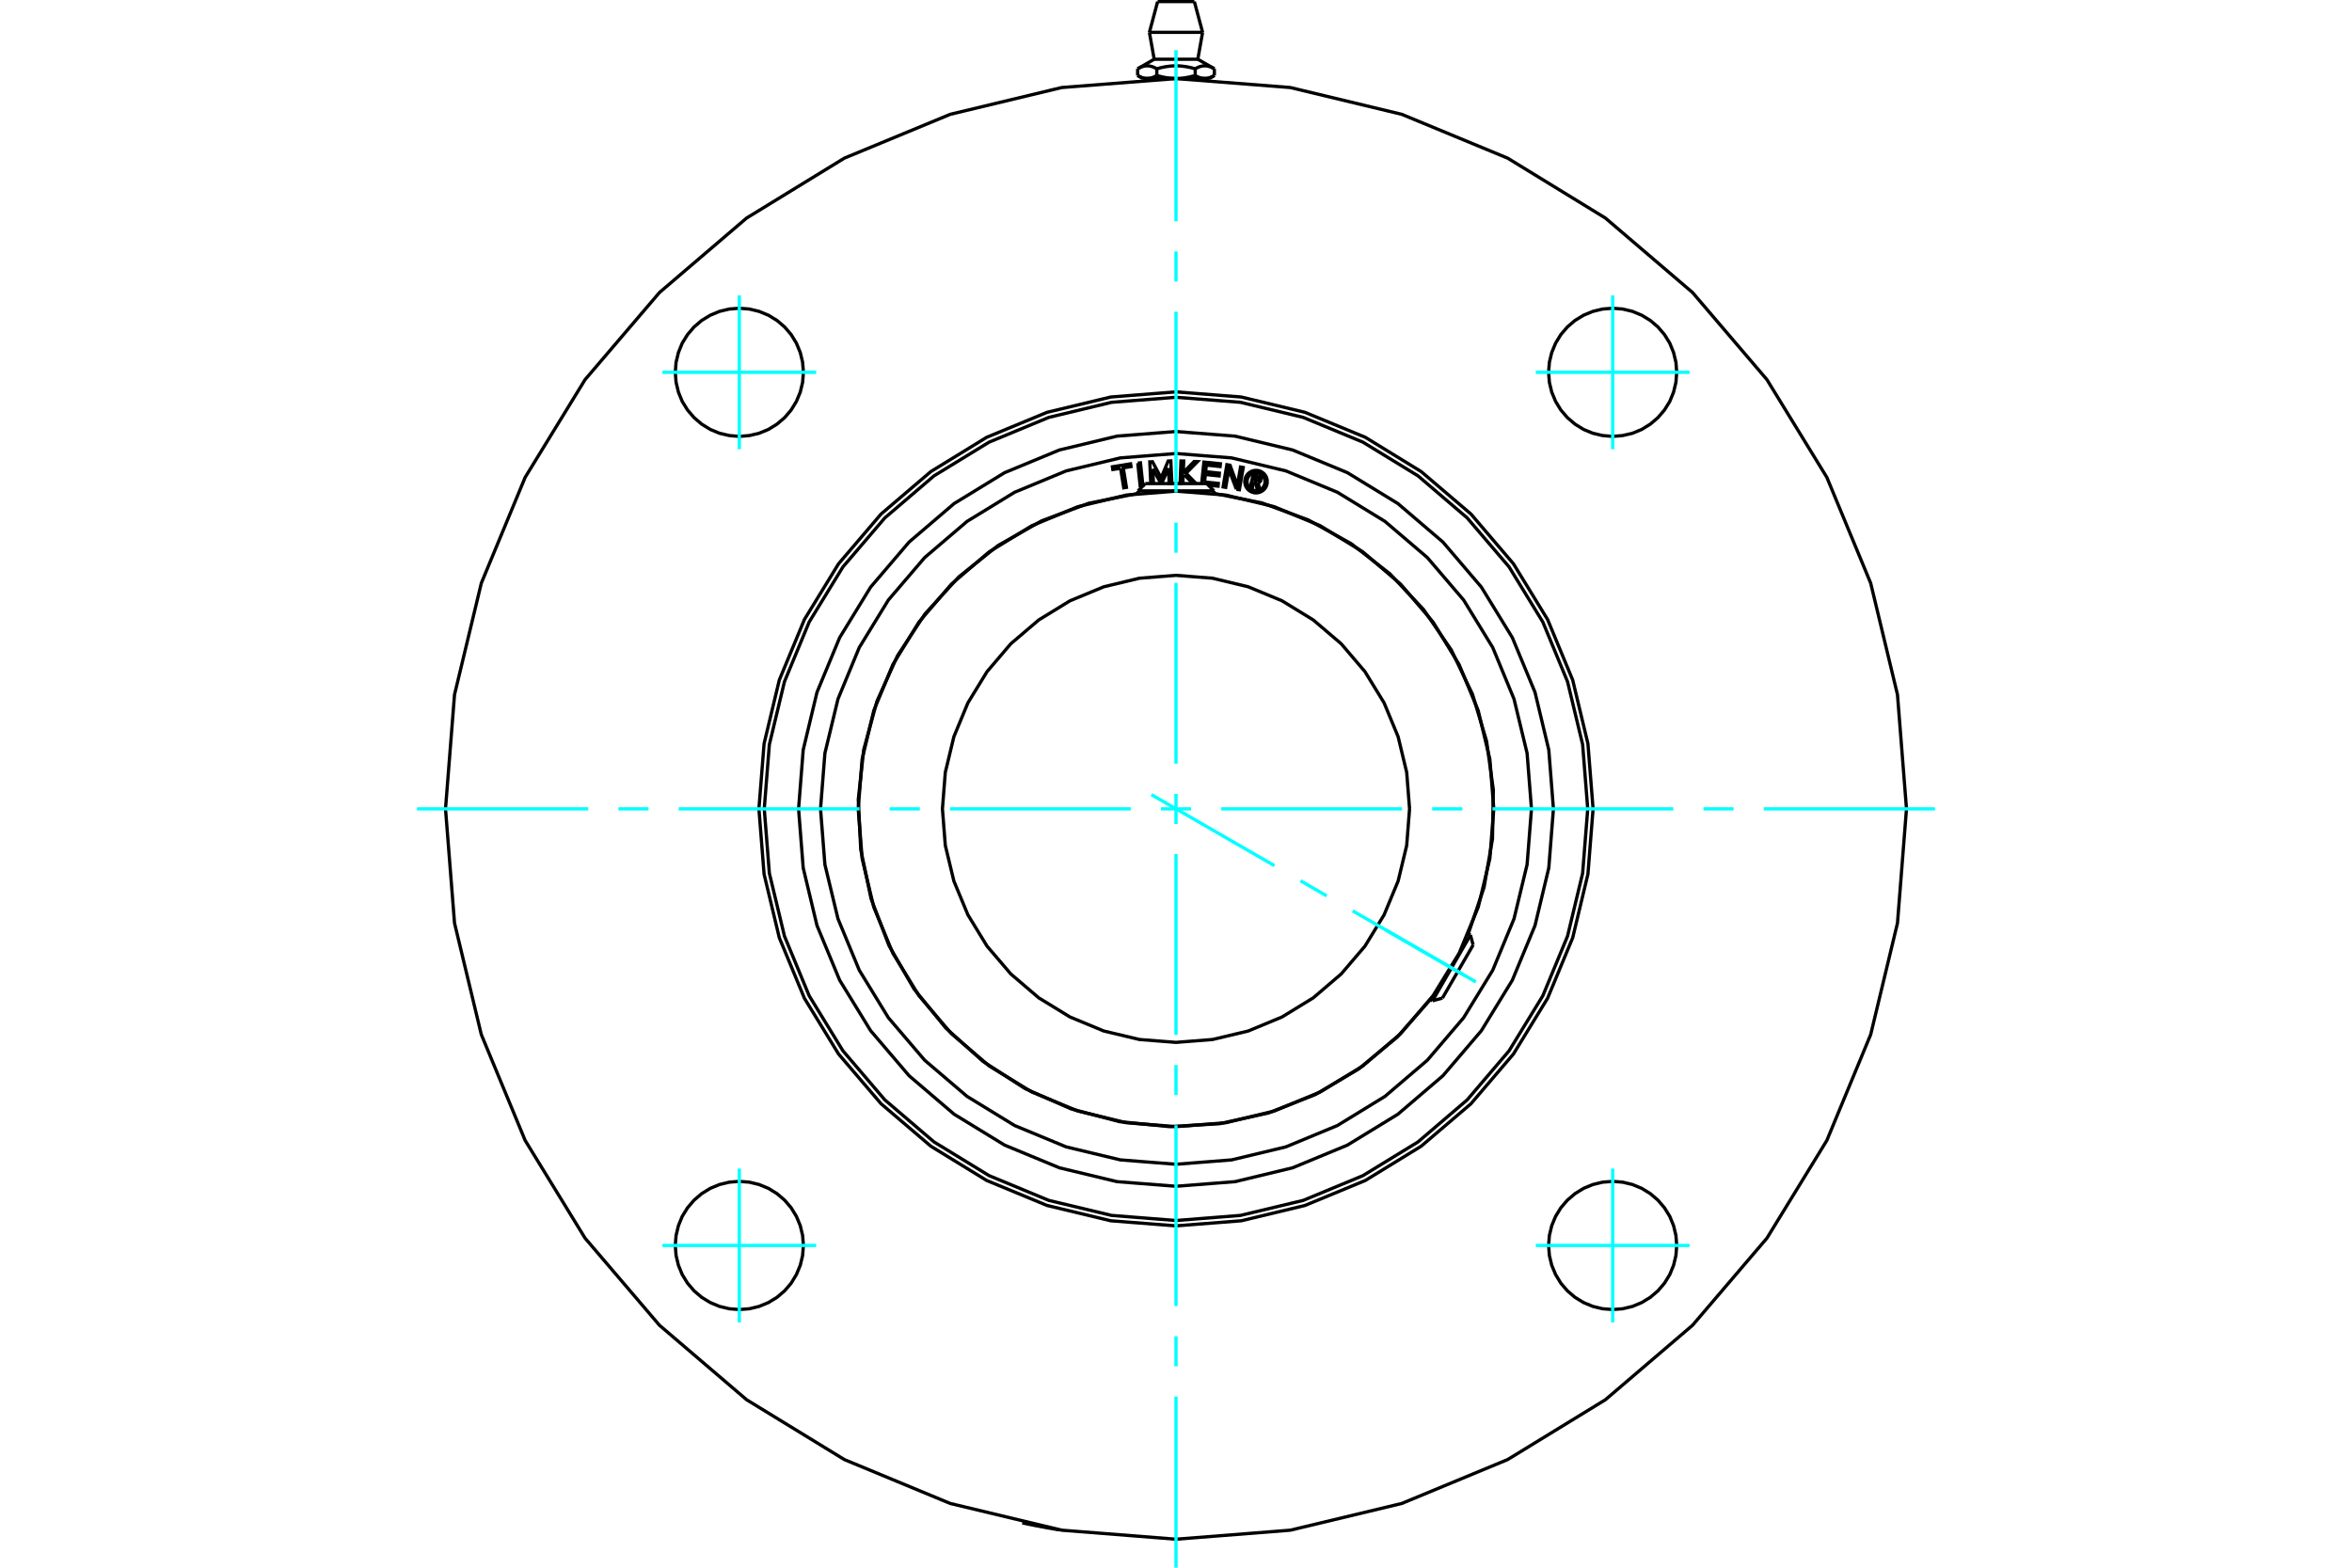 <?xml version="1.0" standalone="no"?>
<!DOCTYPE svg PUBLIC "-//W3C//DTD SVG 1.1//EN"
	"http://www.w3.org/Graphics/SVG/1.1/DTD/svg11.dtd">
<svg xmlns="http://www.w3.org/2000/svg" height="100%" width="100%" viewBox="0 0 36000 24000">
	<rect x="-1800" y="-1200" width="39600" height="26400" style="fill:#FFF"/>
	<g style="fill:none; fill-rule:evenodd" transform="matrix(1 0 0 1 0 0)">
		<g style="fill:none; stroke:#000; stroke-width:50; shape-rendering:geometricPrecision">
			<polyline points="16212,23420 16211,23420 16208,23420 16202,23419 16194,23417 16184,23416 16172,23414 16157,23411 16142,23409 16125,23406 16106,23402 16085,23399 16063,23395 16040,23391 16016,23387 15991,23382 15966,23377 15941,23373 15916,23368 15891,23363 15866,23359 15842,23354 15817,23349 15794,23344 15772,23340 15752,23336 15733,23332 15716,23328 15701,23325 15686,23322 15674,23320 15664,23317 15656,23316 15651,23314 15647,23314 15646,23314"/>
			<polyline points="24384,12383 24305,11385 24072,10411 23688,9485 23165,8631 22514,7869 21752,7219 20898,6695 19973,6312 18999,6078 18000,5999 17001,6078 16027,6312 15102,6695 14248,7219 13486,7869 12835,8631 12312,9485 11928,10411 11695,11385 11616,12383 11695,13382 11928,14356 12312,15282 12835,16136 13486,16898 14248,17548 15102,18072 16027,18455 17001,18689 18000,18767 18999,18689 19973,18455 20898,18072 21752,17548 22514,16898 23165,16136 23688,15282 24072,14356 24305,13382 24384,12383"/>
			<polyline points="25664,5700 25652,5546 25616,5397 25558,5254 25477,5123 25377,5006 25260,4906 25129,4826 24987,4767 24837,4731 24684,4719 24530,4731 24381,4767 24238,4826 24107,4906 23990,5006 23890,5123 23810,5254 23751,5397 23715,5546 23703,5700 23715,5853 23751,6003 23810,6145 23890,6276 23990,6393 24107,6493 24238,6574 24381,6633 24530,6668 24684,6681 24837,6668 24987,6633 25129,6574 25260,6493 25377,6393 25477,6276 25558,6145 25616,6003 25652,5853 25664,5700"/>
			<polyline points="25664,19067 25652,18914 25616,18764 25558,18622 25477,18491 25377,18374 25260,18274 25129,18193 24987,18134 24837,18098 24684,18086 24530,18098 24381,18134 24238,18193 24107,18274 23990,18374 23890,18491 23810,18622 23751,18764 23715,18914 23703,19067 23715,19221 23751,19370 23810,19512 23890,19644 23990,19761 24107,19861 24238,19941 24381,20000 24530,20036 24684,20048 24837,20036 24987,20000 25129,19941 25260,19861 25377,19761 25477,19644 25558,19512 25616,19370 25652,19221 25664,19067"/>
			<polyline points="12297,19067 12285,18914 12249,18764 12190,18622 12110,18491 12010,18374 11893,18274 11762,18193 11619,18134 11470,18098 11316,18086 11163,18098 11013,18134 10871,18193 10740,18274 10623,18374 10523,18491 10442,18622 10384,18764 10348,18914 10336,19067 10348,19221 10384,19370 10442,19512 10523,19644 10623,19761 10740,19861 10871,19941 11013,20000 11163,20036 11316,20048 11470,20036 11619,20000 11762,19941 11893,19861 12010,19761 12110,19644 12190,19512 12249,19370 12285,19221 12297,19067"/>
			<polyline points="12297,5700 12285,5546 12249,5397 12190,5254 12110,5123 12010,5006 11893,4906 11762,4826 11619,4767 11470,4731 11316,4719 11163,4731 11013,4767 10871,4826 10740,4906 10623,5006 10523,5123 10442,5254 10384,5397 10348,5546 10336,5700 10348,5853 10384,6003 10442,6145 10523,6276 10623,6393 10740,6493 10871,6574 11013,6633 11163,6668 11316,6681 11470,6668 11619,6633 11762,6574 11893,6493 12010,6393 12110,6276 12190,6145 12249,6003 12285,5853 12297,5700"/>
			<polyline points="29181,12383 29043,10634 28633,8928 27962,7308 27045,5812 25906,4478 24572,3338 23076,2421 21455,1750 19749,1340 18000,1203 16251,1340 14545,1750 12924,2421 11428,3338 10094,4478 8955,5812 8038,7308 7367,8928 6957,10634 6819,12383 6957,14132 7367,15838 8038,17459 8955,18955 10094,20289 11428,21429 12924,22345 14545,23017 16251,23426 18000,23564 19749,23426 21455,23017 23076,22345 24572,21429 25906,20289 27045,18955 27962,17459 28633,15838 29043,14132 29181,12383"/>
			<line x1="18587" y1="1053" x2="18587" y2="1156"/>
			<line x1="17666" y1="907" x2="18334" y2="907"/>
			<polyline points="17413,1053 17422,1048 17432,1043 17441,1038 17450,1034 17459,1030 17467,1027 17476,1023 17484,1020 17492,1018 17500,1016 17508,1014 17516,1012 17524,1011 17532,1009 17540,1009 17548,1008 17556,1008 17563,1008 17571,1008 17579,1009 17587,1009 17595,1011 17603,1012 17611,1014 17619,1016 17627,1018 17635,1020 17644,1023 17652,1027 17661,1030 17669,1034 17678,1038 17687,1043 17697,1048 17706,1053 17726,1048 17744,1043 17762,1038 17780,1034 17798,1030 17815,1027 17832,1023 17849,1020 17865,1018 17882,1016 17898,1014 17914,1012 17930,1011 17945,1009 17961,1009 17977,1008 17992,1008 18008,1008 18023,1008 18039,1009 18055,1009 18070,1011 18086,1012 18102,1014 18118,1016 18135,1018 18151,1020 18168,1023 18185,1027 18202,1030 18220,1034 18238,1038 18256,1043 18274,1048 18294,1053 18303,1048 18313,1043 18322,1038 18331,1034 18339,1030 18348,1027 18356,1023 18365,1020 18373,1018 18381,1016 18389,1014 18397,1012 18405,1011 18413,1009 18421,1009 18429,1008 18437,1008 18444,1008 18452,1008 18460,1009 18468,1009 18476,1011 18484,1012 18492,1014 18500,1016 18508,1018 18516,1020 18524,1023 18533,1027 18541,1030 18550,1034 18559,1038 18568,1043 18578,1048 18587,1053"/>
			<polyline points="18440,1201 18436,1201 18432,1201 18428,1201 18424,1201 18420,1200 18416,1200 18412,1200 18408,1199 18404,1198 18400,1198 18396,1197 18392,1196 18388,1195 18384,1194 18380,1193 18376,1192 18372,1191 18368,1190 18363,1188 18359,1187 18355,1185 18351,1184 18347,1182 18343,1180 18338,1179 18334,1177 18330,1175 18325,1173 18321,1170 18316,1168 18312,1166 18307,1164 18303,1161 18298,1159 18294,1156"/>
			<polyline points="18587,1156 18583,1159 18578,1161 18573,1164 18569,1166 18564,1168 18560,1170 18556,1173 18551,1175 18547,1177 18543,1179 18538,1180 18534,1182 18530,1184 18526,1185 18521,1187 18517,1188 18513,1190 18509,1191 18505,1192 18501,1193 18497,1194 18493,1195 18489,1196 18485,1197 18481,1198 18477,1198 18473,1199 18469,1200 18465,1200 18461,1200 18457,1201 18453,1201 18448,1201 18444,1201 18440,1201"/>
			<polyline points="18294,1053 18294,1156 18284,1159 18275,1161 18266,1164 18257,1166 18248,1168 18239,1170 18230,1173 18222,1175 18213,1177 18204,1179 18196,1180 18187,1182 18179,1184 18170,1185 18162,1187 18154,1188 18146,1190 18137,1191 18129,1192 18121,1193 18113,1194 18105,1195 18097,1196 18089,1197 18080,1198 18072,1198 18064,1199 18056,1200 18048,1200 18040,1200 18032,1201 18024,1201 18016,1201 18008,1201 18000,1201 18440,1201 18509,1201"/>
			<polyline points="18000,1201 17992,1201 17984,1201 17976,1201 17968,1201 17960,1200 17952,1200 17944,1200 17936,1199 17928,1198 17920,1198 17911,1197 17903,1196 17895,1195 17887,1194 17879,1193 17871,1192 17863,1191 17854,1190 17846,1188 17838,1187 17830,1185 17821,1184 17813,1182 17804,1180 17796,1179 17787,1177 17778,1175 17770,1173 17761,1170 17752,1168 17743,1166 17734,1164 17725,1161 17716,1159 17706,1156"/>
			<line x1="17706" y1="1053" x2="17706" y2="1156"/>
			<polyline points="17560,1201 17556,1201 17552,1201 17547,1201 17543,1201 17539,1200 17535,1200 17531,1200 17527,1199 17523,1198 17519,1198 17515,1197 17511,1196 17507,1195 17503,1194 17499,1193 17495,1192 17491,1191 17487,1190 17483,1188 17479,1187 17474,1185 17470,1184 17466,1182 17462,1180 17457,1179 17453,1177 17449,1175 17444,1173 17440,1170 17436,1168 17431,1166 17427,1164 17422,1161 17417,1159 17413,1156"/>
			<polyline points="17706,1156 17702,1159 17697,1161 17693,1164 17688,1166 17684,1168 17679,1170 17675,1173 17670,1175 17666,1177 17662,1179 17657,1180 17653,1182 17649,1184 17645,1185 17641,1187 17637,1188 17632,1190 17628,1191 17624,1192 17620,1193 17616,1194 17612,1195 17608,1196 17604,1197 17600,1198 17596,1198 17592,1199 17588,1200 17584,1200 17580,1200 17576,1201 17572,1201 17568,1201 17564,1201 17560,1201"/>
			<line x1="17413" y1="1053" x2="17413" y2="1156"/>
			<polyline points="17491,1201 17560,1201 18000,1201"/>
			<line x1="17593" y1="495" x2="18407" y2="495"/>
			<line x1="17719" y1="24" x2="18281" y2="24"/>
			<polyline points="18058,24 18048,16 18037,9 18025,4 18013,1 18000,0 17987,1 17975,4 17963,9 17952,16 17942,24"/>
			<line x1="17666" y1="907" x2="17413" y2="1053"/>
			<line x1="18587" y1="1053" x2="18334" y2="907"/>
			<line x1="18509" y1="1201" x2="18587" y2="1156"/>
			<line x1="17413" y1="1156" x2="17491" y2="1201"/>
			<line x1="17564" y1="1201" x2="17564" y2="1211"/>
			<line x1="18436" y1="1211" x2="18436" y2="1201"/>
			<line x1="17593" y1="495" x2="17666" y2="907"/>
			<line x1="18334" y1="907" x2="18407" y2="495"/>
			<line x1="17719" y1="24" x2="17593" y2="495"/>
			<line x1="18407" y1="495" x2="18281" y2="24"/>
			<polyline points="22864,12383 22804,11623 22626,10880 22334,10175 21935,9524 21439,8944 20859,8448 20208,8049 19503,7757 18761,7579 18000,7519 17239,7579 16497,7757 15792,8049 15141,8448 14561,8944 14065,9524 13666,10175 13374,10880 13196,11623 13136,12383 13196,13144 13374,13887 13666,14592 14065,15242 14561,15823 15141,16319 15792,16717 16497,17009 17239,17188 18000,17248 18761,17188 19503,17009 20208,16717 20859,16319 21439,15823 21935,15242 22334,14592 22626,13887 22804,13144 22864,12383"/>
			<polyline points="21575,12383 21531,11824 21400,11279 21185,10760 20892,10282 20528,9855 20101,9491 19623,9198 19105,8983 18559,8852 18000,8808 17441,8852 16895,8983 16377,9198 15899,9491 15472,9855 15108,10282 14815,10760 14600,11279 14469,11824 14425,12383 14469,12943 14600,13488 14815,14006 15108,14485 15472,14911 15899,15276 16377,15569 16895,15784 17441,15914 18000,15958 18559,15914 19105,15784 19623,15569 20101,15276 20528,14911 20892,14485 21185,14006 21400,13488 21531,12943 21575,12383"/>
			<line x1="21926" y1="15321" x2="22507" y2="14315"/>
			<line x1="22548" y1="14467" x2="22078" y2="15280"/>
			<line x1="18581" y1="7515" x2="17419" y2="7515"/>
			<line x1="17530" y1="7403" x2="18470" y2="7403"/>
			<polyline points="23777,12383 23706,11480 23495,10598 23148,9761 22674,8988 22085,8298 21396,7709 20623,7236 19785,6889 18904,6677 18000,6606 17096,6677 16215,6889 15377,7236 14604,7709 13915,8298 13326,8988 12852,9761 12505,10598 12294,11480 12223,12383 12294,13287 12505,14169 12852,15006 13326,15779 13915,16469 14604,17058 15377,17531 16215,17878 17096,18090 18000,18161 18904,18090 19785,17878 20623,17531 21396,17058 22085,16469 22674,15779 23148,15006 23495,14169 23706,13287 23777,12383"/>
			<polyline points="24302,12383 24224,11398 23993,10436 23615,9523 23098,8679 22456,7928 21704,7285 20861,6769 19947,6390 18986,6159 18000,6082 17014,6159 16053,6390 15139,6769 14296,7285 13544,7928 12902,8679 12385,9523 12007,10436 11776,11398 11698,12383 11776,13369 12007,14331 12385,15244 12902,16087 13544,16839 14296,17482 15139,17998 16053,18377 17014,18607 18000,18685 18986,18607 19947,18377 20861,17998 21704,17482 22456,16839 23098,16087 23615,15244 23993,14331 24224,13369 24302,12383"/>
			<polyline points="19191,7377 19171,7462 19138,7454 19184,7258 19257,7275"/>
			<polyline points="19303,7344 19305,7335 19305,7326 19303,7317 19300,7308 19295,7300 19289,7292 19283,7286 19275,7281 19266,7277 19257,7275"/>
			<polyline points="19303,7344 19272,7337 19273,7333 19272,7329 19272,7325 19270,7321 19269,7318 19266,7315 19263,7312 19260,7310 19256,7308 19253,7307 19209,7296 19197,7346 19241,7356 19245,7357 19249,7357 19253,7356 19257,7355 19260,7353 19264,7351 19266,7348 19269,7345 19271,7341 19272,7338 19303,7345"/>
			<polyline points="19257,7388 19266,7386 19275,7382 19283,7377 19290,7370 19296,7363 19300,7354 19303,7345"/>
			<polyline points="19257,7388 19281,7491 19241,7482 19218,7384 19191,7377"/>
			<polyline points="18437,7379 18648,7401 18644,7443 18494,7427"/>
			<polyline points="18393,7403 18427,7074 18680,7100 18675,7142 18464,7120 18454,7222 18664,7244 18660,7286 18449,7264 18437,7379"/>
			<line x1="17645" y1="7179" x2="17655" y2="7403"/>
			<polyline points="17614,7403 17599,7071 17640,7069 17772,7316 17880,7058 17921,7056 17937,7401 17896,7402 17885,7169 17780,7403"/>
			<line x1="17771" y1="7403" x2="17645" y2="7179"/>
			<polyline points="17152,7169 17033,7187 17027,7146 17305,7101 17312,7143 17193,7162 17241,7461 17200,7468 17152,7169"/>
			<polyline points="17415,7090 17456,7086 17493,7429 17451,7433 17415,7090"/>
			<polyline points="18129,7270 18109,7290 18105,7403"/>
			<polyline points="18101,7403 18063,7402 18076,7057 18118,7058 18111,7234 18278,7065 18329,7067 18154,7245 18308,7403"/>
			<line x1="18259" y1="7403" x2="18129" y2="7270"/>
			<polyline points="18924,7489 18809,7186 18761,7461 18721,7454 18779,7114 18827,7122 18940,7431 18988,7150 19029,7157 18970,7497 18924,7489"/>
			<polyline points="19398,7373 19395,7346 19389,7320 19379,7295 19365,7272 19347,7251 19326,7234 19303,7219 19278,7209 19252,7203 19225,7201 19198,7203 19172,7209 19147,7219 19124,7234 19103,7251 19085,7272 19071,7295 19061,7320 19055,7346 19052,7373 19055,7400 19061,7426 19071,7451 19085,7475 19103,7495 19124,7513 19147,7527 19172,7537 19198,7544 19225,7546 19252,7544 19278,7537 19303,7527 19326,7513 19347,7495 19365,7475 19379,7451 19389,7426 19395,7400 19398,7373"/>
			<polyline points="19363,7373 19361,7352 19356,7330 19348,7310 19337,7292 19323,7276 19306,7261 19288,7250 19268,7242 19247,7237 19225,7235 19203,7237 19182,7242 19162,7250 19144,7261 19127,7276 19113,7292 19102,7310 19094,7330 19089,7352 19087,7373 19089,7395 19094,7416 19102,7436 19113,7454 19127,7471 19144,7485 19162,7496 19182,7504 19203,7509 19225,7511 19247,7509 19268,7504 19288,7496 19306,7485 19323,7471 19337,7454 19348,7436 19356,7416 19361,7395 19363,7373"/>
			<polyline points="22474,14295 22715,13584 22844,12844 22857,12092 22754,11348 22538,10628 22214,9951 21789,9331 21274,8784 20681,8323 20023,7959 19318,7700 18581,7553"/>
			<polyline points="17419,7553 16666,7704 15947,7972 15278,8350 14678,8829 14160,9396 13738,10037 13422,10737 13220,11478 13137,12241 13175,13008 13333,13759 13607,14476 13991,15141 14475,15737 15047,16250 15692,16667 16394,16976 17137,17172 17901,17248 18667,17203 19417,17038 20132,16757 20793,16367 21385,15878 21893,15302"/>
			<polyline points="23441,12383 23374,11532 23174,10702 22848,9913 22402,9185 21847,8536 21198,7982 20470,7536 19681,7209 18851,7010 18000,6943 17149,7010 16319,7209 15530,7536 14802,7982 14153,8536 13598,9185 13152,9913 12826,10702 12626,11532 12559,12383 12626,13235 12826,14065 13152,14853 13598,15581 14153,16231 14802,16785 15530,17231 16319,17558 17149,17757 18000,17824 18851,17757 19681,17558 20470,17231 21198,16785 21847,16231 22402,15581 22848,14853 23174,14065 23374,13235 23441,12383"/>
			<line x1="22548" y1="14467" x2="22507" y2="14315"/>
			<line x1="21926" y1="15321" x2="22078" y2="15280"/>
			<line x1="22507" y1="14315" x2="22473" y2="14295"/>
			<line x1="21892" y1="15301" x2="21926" y2="15321"/>
			<line x1="17530" y1="7403" x2="17419" y2="7515"/>
			<line x1="18581" y1="7515" x2="18470" y2="7403"/>
			<line x1="17419" y1="7515" x2="17419" y2="7554"/>
			<line x1="18581" y1="7554" x2="18581" y2="7515"/>
		</g>
		<g style="fill:none; stroke:#0FF; stroke-width:50; shape-rendering:geometricPrecision">
			<line x1="18000" y1="24000" x2="18000" y2="21379"/>
			<line x1="18000" y1="20918" x2="18000" y2="20457"/>
			<line x1="18000" y1="19995" x2="18000" y2="17227"/>
			<line x1="18000" y1="16766" x2="18000" y2="16305"/>
			<line x1="18000" y1="15843" x2="18000" y2="13075"/>
			<line x1="18000" y1="12614" x2="18000" y2="12153"/>
			<line x1="18000" y1="11691" x2="18000" y2="8924"/>
			<line x1="18000" y1="8462" x2="18000" y2="8001"/>
			<line x1="18000" y1="7540" x2="18000" y2="4772"/>
			<line x1="18000" y1="4310" x2="18000" y2="3849"/>
			<line x1="18000" y1="3388" x2="18000" y2="767"/>
			<line x1="6383" y1="12383" x2="9004" y2="12383"/>
			<line x1="9466" y1="12383" x2="9927" y2="12383"/>
			<line x1="10388" y1="12383" x2="13156" y2="12383"/>
			<line x1="13617" y1="12383" x2="14079" y2="12383"/>
			<line x1="14540" y1="12383" x2="17308" y2="12383"/>
			<line x1="17769" y1="12383" x2="18231" y2="12383"/>
			<line x1="18692" y1="12383" x2="21460" y2="12383"/>
			<line x1="21921" y1="12383" x2="22383" y2="12383"/>
			<line x1="22844" y1="12383" x2="25612" y2="12383"/>
			<line x1="26073" y1="12383" x2="26534" y2="12383"/>
			<line x1="26996" y1="12383" x2="29617" y2="12383"/>
			<line x1="11316" y1="6877" x2="11316" y2="4523"/>
			<line x1="10139" y1="5700" x2="12493" y2="5700"/>
			<line x1="10139" y1="19067" x2="12493" y2="19067"/>
			<line x1="11316" y1="20244" x2="11316" y2="17890"/>
			<line x1="24684" y1="20244" x2="24684" y2="17890"/>
			<line x1="23507" y1="19067" x2="25861" y2="19067"/>
			<line x1="23507" y1="5700" x2="25861" y2="5700"/>
			<line x1="24684" y1="6877" x2="24684" y2="4523"/>
			<line x1="17623" y1="12165" x2="19507" y2="13253"/>
			<line x1="19906" y1="13484" x2="20306" y2="13715"/>
			<line x1="20705" y1="13945" x2="22590" y2="15033"/>
			<line x1="21206" y1="14234" x2="22414" y2="14932"/>
		</g>
	</g>
</svg>
